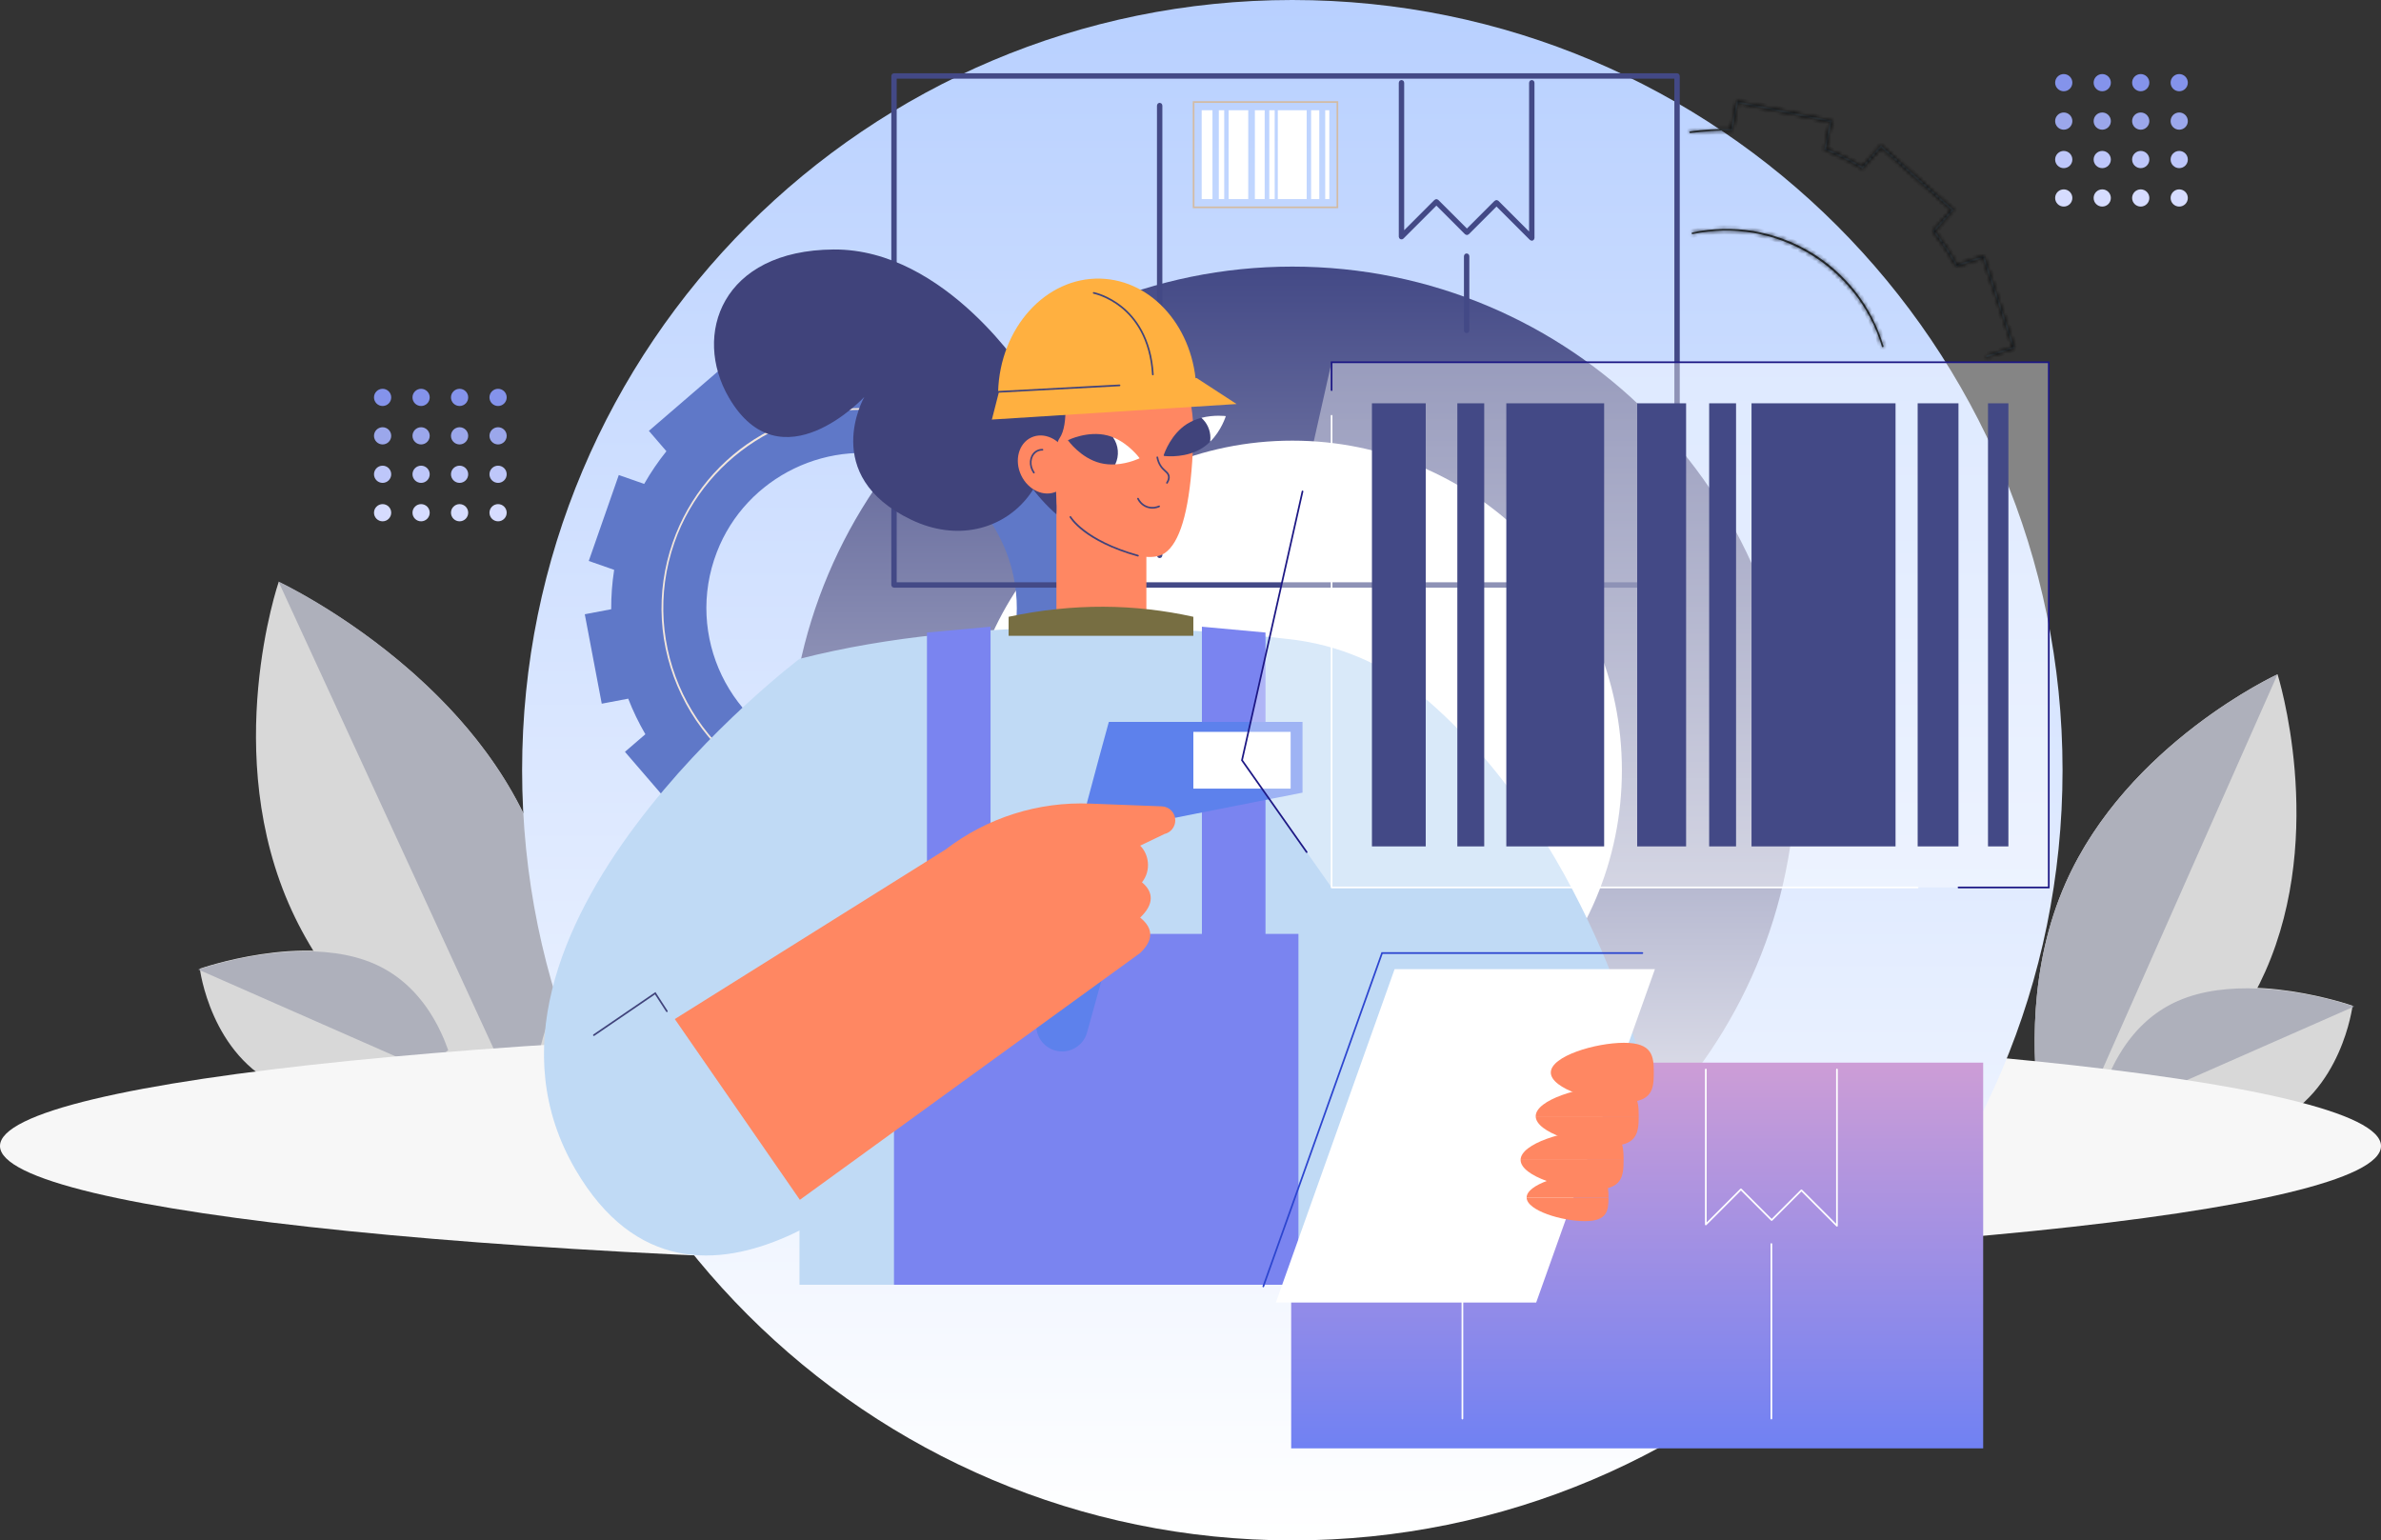 <svg width="643" height="416" viewBox="0 0 643 416" fill="none" xmlns="http://www.w3.org/2000/svg">
<rect x="0" y="0" width="643" height="416" fill="#333333" stroke="none"/>
<path d="M579.392 302.644L550.917 301.217C548.655 285.362 547.834 261.042 557.848 238.437C574.551 200.739 615.064 182.101 615.064 182.101C615.064 182.101 628.496 224.58 611.795 262.278C604.001 279.871 591.022 293.311 579.392 302.644Z" fill="#D8D8D8"/>
<path d="M583.255 204.08C583.666 203.702 584.076 203.329 584.487 202.96C600.02 189.023 615.063 182.101 615.063 182.101L562.041 301.774L550.916 301.217C550.916 301.217 550.916 301.217 550.916 301.215C550.704 299.73 550.505 298.172 550.326 296.548C550.326 296.543 550.326 296.539 550.326 296.533C550.27 296.024 550.217 295.51 550.165 294.99C550.157 294.917 550.151 294.844 550.143 294.772C550.098 294.306 550.054 293.831 550.012 293.355C550.004 293.272 549.998 293.188 549.99 293.105C549.947 292.591 549.905 292.071 549.865 291.545C549.863 291.513 549.861 291.483 549.857 291.452C549.772 290.314 549.7 289.153 549.643 287.97C549.639 287.881 549.635 287.79 549.631 287.701C549.607 287.22 549.587 286.738 549.569 286.252C549.563 286.105 549.559 285.956 549.553 285.807C549.537 285.364 549.525 284.918 549.515 284.469C549.511 284.313 549.507 284.156 549.503 283.997C549.493 283.521 549.487 283.038 549.482 282.556C549.482 282.437 549.478 282.318 549.478 282.197C549.47 280.986 549.478 279.758 549.503 278.513C549.507 278.354 549.511 278.194 549.515 278.035C549.527 277.58 549.539 277.124 549.555 276.663C549.563 276.461 549.571 276.257 549.579 276.054C549.597 275.627 549.615 275.197 549.637 274.768C549.646 274.558 549.658 274.349 549.668 274.139C549.694 273.682 549.722 273.224 549.754 272.765C549.766 272.589 549.776 272.412 549.79 272.235C549.835 271.596 549.885 270.955 549.941 270.31C549.941 270.31 549.941 270.306 549.941 270.304C549.996 269.671 550.058 269.034 550.123 268.397C550.143 268.198 550.167 268 550.189 267.802C550.239 267.355 550.288 266.906 550.342 266.458C550.37 266.224 550.4 265.987 550.429 265.753C550.483 265.331 550.541 264.906 550.598 264.481C550.632 264.243 550.664 264.005 550.7 263.767C550.765 263.318 550.835 262.867 550.906 262.417C550.94 262.211 550.97 262.002 551.004 261.796C551.111 261.141 551.224 260.486 551.344 259.829C551.348 259.805 551.354 259.779 551.358 259.755C551.473 259.124 551.598 258.491 551.725 257.858C551.769 257.644 551.815 257.429 551.86 257.215C551.954 256.768 552.049 256.32 552.15 255.871C552.206 255.623 552.264 255.375 552.321 255.129C552.419 254.704 552.522 254.28 552.625 253.855C552.687 253.607 552.747 253.359 552.81 253.111C552.925 252.66 553.045 252.207 553.166 251.757C553.224 251.543 553.279 251.328 553.339 251.114C553.522 250.451 553.71 249.788 553.909 249.125C553.913 249.113 553.917 249.101 553.921 249.089C554.116 248.44 554.321 247.789 554.531 247.14C554.601 246.928 554.672 246.718 554.742 246.505C554.893 246.051 555.046 245.598 555.203 245.144C555.288 244.9 555.376 244.656 555.463 244.413C555.616 243.985 555.775 243.556 555.936 243.129C556.028 242.885 556.121 242.641 556.214 242.397C556.389 241.944 556.57 241.492 556.753 241.041C556.838 240.831 556.92 240.621 557.007 240.412C557.28 239.755 557.56 239.096 557.85 238.441C563.605 225.451 572.188 214.724 580.966 206.243C581.729 205.507 582.492 204.786 583.257 204.084L583.255 204.08Z" fill="#AEB0BB"/>
<path d="M116.763 291.855L150.221 291.354C152.931 273.905 153.975 247.036 142.286 221.656C122.787 179.329 75.254 157.18 75.254 157.18C75.254 157.18 59.333 203.655 78.829 245.983C87.928 265.736 103.131 281.093 116.763 291.855Z" fill="#D8D8D8"/>
<path d="M112.523 182.581C112.04 182.148 111.56 181.72 111.078 181.295C92.862 165.278 75.198 157.045 75.198 157.045L137.141 291.536L150.222 291.34C150.222 291.34 150.222 291.34 150.222 291.338C150.477 289.702 150.716 287.985 150.932 286.195C150.932 286.188 150.932 286.184 150.932 286.177C150.999 285.617 151.064 285.05 151.126 284.476C151.136 284.395 151.143 284.314 151.152 284.235C151.208 283.72 151.261 283.197 151.311 282.671C151.321 282.579 151.328 282.487 151.338 282.395C151.391 281.828 151.442 281.254 151.49 280.673C151.493 280.638 151.495 280.605 151.5 280.57C151.604 279.314 151.692 278.032 151.764 276.724C151.769 276.626 151.774 276.525 151.779 276.426C151.808 275.895 151.833 275.362 151.856 274.824C151.863 274.662 151.869 274.497 151.876 274.333C151.896 273.843 151.912 273.35 151.925 272.853C151.93 272.68 151.935 272.507 151.941 272.331C151.954 271.804 151.962 271.27 151.971 270.737C151.971 270.605 151.977 270.473 151.977 270.339C151.99 268.999 151.985 267.639 151.959 266.26C151.955 266.084 151.95 265.906 151.946 265.73C151.934 265.227 151.921 264.721 151.904 264.21C151.895 263.986 151.887 263.759 151.878 263.535C151.858 263.062 151.839 262.584 151.815 262.109C151.804 261.876 151.79 261.645 151.779 261.411C151.75 260.905 151.719 260.396 151.683 259.888C151.67 259.692 151.659 259.496 151.643 259.3C151.591 258.59 151.535 257.879 151.472 257.163C151.472 257.163 151.472 257.158 151.472 257.156C151.409 256.453 151.338 255.746 151.263 255.038C151.241 254.817 151.213 254.597 151.188 254.376C151.131 253.88 151.074 253.381 151.013 252.883C150.981 252.623 150.946 252.36 150.912 252.1C150.851 251.63 150.784 251.157 150.718 250.685C150.679 250.42 150.642 250.155 150.601 249.89C150.525 249.391 150.445 248.89 150.363 248.388C150.323 248.158 150.289 247.926 150.25 247.697C150.126 246.968 149.995 246.238 149.857 245.506C149.852 245.48 149.846 245.451 149.841 245.425C149.708 244.721 149.562 244.016 149.415 243.31C149.364 243.071 149.311 242.832 149.258 242.593C149.15 242.095 149.039 241.595 148.922 241.095C148.857 240.818 148.79 240.541 148.723 240.266C148.61 239.793 148.49 239.318 148.37 238.844C148.298 238.567 148.229 238.29 148.155 238.013C148.021 237.51 147.882 237.005 147.741 236.501C147.674 236.262 147.61 236.023 147.54 235.783C147.327 235.042 147.108 234.301 146.876 233.56C146.871 233.547 146.867 233.533 146.862 233.52C146.635 232.794 146.397 232.066 146.151 231.339C146.07 231.101 145.987 230.866 145.906 230.628C145.73 230.119 145.551 229.612 145.368 229.103C145.269 228.83 145.167 228.556 145.065 228.285C144.886 227.805 144.701 227.324 144.513 226.845C144.406 226.572 144.297 226.298 144.188 226.024C143.984 225.517 143.773 225.009 143.559 224.503C143.46 224.267 143.365 224.031 143.262 223.797C142.945 223.059 142.617 222.319 142.278 221.583C135.555 206.985 125.499 194.784 115.207 185.063C114.312 184.219 113.417 183.392 112.52 182.586L112.523 182.581Z" fill="#AEB0BB"/>
<path d="M584.353 306.232L568.196 293.215C570.866 285.627 576.498 275.142 587.983 270.098C607.139 261.688 635.317 271.601 635.317 271.601C635.317 271.601 632.438 295.148 613.284 303.56C604.345 307.485 593.442 307.419 584.353 306.232Z" fill="#D8D8D8"/>
<path d="M611.64 267.066C611.975 267.089 612.308 267.112 612.641 267.138C625.221 268.119 635.744 271.829 635.744 271.829L574.591 298.739L568.243 293.613C568.243 293.613 568.243 293.613 568.244 293.613C568.495 292.896 568.772 292.155 569.078 291.395C569.08 291.392 569.081 291.391 569.082 291.388C569.178 291.15 569.276 290.911 569.378 290.67C569.392 290.636 569.407 290.602 569.42 290.569C569.511 290.353 569.605 290.135 569.701 289.916C569.718 289.878 569.735 289.84 569.752 289.802C569.856 289.567 569.963 289.33 570.073 289.092C570.08 289.078 570.086 289.064 570.092 289.049C570.329 288.534 570.581 288.016 570.846 287.494C570.866 287.455 570.887 287.415 570.907 287.375C571.015 287.163 571.125 286.952 571.237 286.74C571.271 286.676 571.306 286.612 571.34 286.547C571.443 286.354 571.548 286.161 571.656 285.969C571.693 285.901 571.731 285.833 571.768 285.765C571.883 285.561 572.001 285.356 572.12 285.151C572.15 285.101 572.177 285.049 572.208 284.998C572.509 284.487 572.824 283.974 573.153 283.464C573.196 283.399 573.239 283.333 573.281 283.268C573.403 283.083 573.525 282.896 573.651 282.71C573.707 282.628 573.763 282.546 573.819 282.465C573.937 282.293 574.056 282.121 574.177 281.95C574.236 281.866 574.296 281.784 574.355 281.7C574.485 281.52 574.617 281.34 574.751 281.161C574.803 281.092 574.853 281.023 574.906 280.955C575.094 280.707 575.285 280.459 575.48 280.213C575.48 280.213 575.481 280.211 575.482 280.211C575.674 279.969 575.871 279.729 576.07 279.49C576.132 279.416 576.196 279.343 576.259 279.269C576.401 279.104 576.543 278.937 576.687 278.773C576.763 278.687 576.84 278.601 576.916 278.515C577.055 278.362 577.195 278.209 577.336 278.056C577.416 277.971 577.495 277.885 577.576 277.801C577.727 277.641 577.882 277.483 578.037 277.325C578.109 277.253 578.179 277.179 578.251 277.107C578.479 276.879 578.711 276.654 578.946 276.431C578.954 276.423 578.964 276.415 578.973 276.406C579.199 276.192 579.432 275.981 579.666 275.772C579.746 275.701 579.827 275.631 579.908 275.561C580.075 275.415 580.244 275.269 580.416 275.125C580.511 275.045 580.608 274.966 580.703 274.888C580.867 274.753 581.035 274.62 581.203 274.487C581.301 274.41 581.399 274.332 581.498 274.256C581.679 274.118 581.863 273.98 582.048 273.845C582.135 273.78 582.222 273.714 582.311 273.651C582.585 273.453 582.863 273.258 583.146 273.067C583.151 273.064 583.157 273.06 583.162 273.057C583.439 272.87 583.723 272.687 584.01 272.507C584.104 272.449 584.199 272.392 584.293 272.333C584.496 272.209 584.7 272.087 584.906 271.965C585.018 271.9 585.13 271.836 585.242 271.773C585.44 271.66 585.641 271.55 585.843 271.442C585.958 271.38 586.074 271.318 586.19 271.257C586.406 271.144 586.626 271.033 586.846 270.925C586.949 270.874 587.05 270.821 587.154 270.772C587.478 270.616 587.808 270.463 588.143 270.316C594.781 267.395 602.496 266.667 609.758 266.967C610.389 266.994 611.016 267.027 611.64 267.068L611.64 267.066Z" fill="#AEB0BB"/>
<path d="M104.928 296.234L121.085 283.217C118.415 275.629 112.783 265.144 101.298 260.1C82.143 251.69 53.965 261.603 53.965 261.603C53.965 261.603 56.843 285.15 75.997 293.561C84.936 297.487 95.839 297.421 104.928 296.234Z" fill="#D8D8D8"/>
<path d="M77.641 257.068C77.306 257.091 76.973 257.114 76.64 257.14C64.06 258.121 53.537 261.831 53.537 261.831L114.69 288.741L121.038 283.615C121.038 283.615 121.038 283.615 121.038 283.615C120.787 282.898 120.509 282.157 120.203 281.397C120.202 281.394 120.201 281.392 120.199 281.39C120.103 281.152 120.005 280.913 119.904 280.672C119.89 280.638 119.875 280.604 119.861 280.571C119.77 280.355 119.676 280.137 119.58 279.918C119.563 279.88 119.546 279.842 119.529 279.804C119.425 279.569 119.318 279.332 119.208 279.094C119.202 279.08 119.195 279.066 119.189 279.051C118.952 278.536 118.701 278.018 118.435 277.496C118.415 277.457 118.394 277.417 118.374 277.377C118.267 277.165 118.157 276.954 118.044 276.742C118.011 276.678 117.975 276.614 117.941 276.549C117.839 276.356 117.733 276.163 117.625 275.971C117.588 275.903 117.551 275.835 117.513 275.767C117.398 275.563 117.28 275.358 117.162 275.153C117.132 275.103 117.104 275.051 117.073 275C116.772 274.489 116.457 273.976 116.128 273.466C116.085 273.401 116.042 273.335 116 273.27C115.878 273.084 115.756 272.898 115.63 272.712C115.575 272.63 115.518 272.548 115.463 272.467C115.344 272.295 115.225 272.123 115.104 271.952C115.045 271.868 114.986 271.786 114.927 271.702C114.796 271.522 114.664 271.342 114.53 271.163C114.478 271.094 114.428 271.025 114.375 270.957C114.187 270.708 113.996 270.461 113.801 270.215C113.801 270.215 113.8 270.213 113.799 270.213C113.607 269.971 113.41 269.731 113.211 269.492C113.149 269.418 113.085 269.345 113.022 269.271C112.881 269.106 112.738 268.939 112.594 268.775C112.518 268.689 112.441 268.603 112.365 268.517C112.227 268.364 112.086 268.211 111.945 268.058C111.865 267.973 111.786 267.887 111.705 267.802C111.554 267.643 111.399 267.485 111.244 267.327C111.172 267.255 111.102 267.181 111.03 267.109C110.802 266.881 110.571 266.656 110.335 266.433C110.327 266.425 110.317 266.416 110.309 266.408C110.082 266.194 109.849 265.983 109.615 265.774C109.535 265.703 109.454 265.633 109.374 265.563C109.206 265.417 109.037 265.27 108.865 265.127C108.77 265.047 108.674 264.968 108.578 264.89C108.414 264.755 108.246 264.622 108.079 264.489C107.98 264.412 107.883 264.334 107.783 264.258C107.602 264.12 107.418 263.982 107.234 263.847C107.146 263.782 107.059 263.716 106.97 263.653C106.696 263.455 106.419 263.26 106.135 263.069C106.13 263.066 106.125 263.062 106.119 263.059C105.842 262.872 105.558 262.689 105.271 262.509C105.177 262.451 105.082 262.394 104.988 262.335C104.785 262.211 104.581 262.088 104.375 261.967C104.264 261.902 104.151 261.838 104.039 261.775C103.841 261.662 103.64 261.552 103.439 261.444C103.324 261.381 103.207 261.32 103.091 261.259C102.875 261.146 102.655 261.035 102.435 260.927C102.332 260.876 102.231 260.823 102.128 260.774C101.803 260.618 101.473 260.465 101.138 260.318C94.501 257.397 86.785 256.669 79.523 256.969C78.892 256.996 78.265 257.029 77.641 257.07L77.641 257.068Z" fill="#AEB0BB"/>
<path d="M144.152 293.983L154.016 304.417C162.301 298.948 174.157 289.534 181.7 276.619C194.279 255.079 190.096 231.964 190.096 231.964C190.096 231.964 165.519 243.769 152.939 265.308C147.068 275.36 144.849 285.754 144.152 293.983Z" fill="#D8D8D8"/>
<path d="M189.928 253.309C189.975 253.001 190.021 252.694 190.064 252.389C191.692 240.859 190.143 232.312 190.143 232.312L150.299 300.397L154.144 304.456C154.144 304.456 154.144 304.456 154.145 304.455C154.919 303.946 155.724 303.401 156.554 302.823C156.557 302.821 156.559 302.819 156.561 302.817C156.821 302.636 157.083 302.452 157.347 302.265C157.384 302.238 157.421 302.211 157.457 302.186C157.694 302.018 157.934 301.846 158.173 301.672C158.216 301.642 158.257 301.611 158.299 301.581C158.558 301.393 158.819 301.202 159.082 301.007C159.097 300.995 159.112 300.984 159.128 300.973C159.697 300.553 160.272 300.118 160.853 299.669C160.897 299.635 160.941 299.6 160.985 299.566C161.221 299.384 161.457 299.199 161.694 299.012C161.766 298.956 161.838 298.898 161.91 298.841C162.126 298.671 162.342 298.498 162.559 298.323C162.635 298.262 162.71 298.201 162.787 298.139C163.017 297.953 163.248 297.763 163.479 297.573C163.536 297.526 163.594 297.48 163.651 297.432C164.23 296.953 164.811 296.46 165.395 295.954C165.469 295.889 165.544 295.824 165.618 295.759C165.831 295.573 166.044 295.387 166.258 295.197C166.352 295.114 166.446 295.029 166.54 294.945C166.737 294.768 166.936 294.59 167.133 294.411C167.23 294.323 167.325 294.236 167.422 294.148C167.631 293.956 167.84 293.763 168.047 293.568C168.128 293.493 168.208 293.419 168.288 293.343C168.577 293.071 168.866 292.796 169.155 292.518C169.155 292.518 169.157 292.516 169.158 292.515C169.441 292.242 169.724 291.964 170.006 291.685C170.094 291.598 170.18 291.51 170.268 291.423C170.464 291.226 170.661 291.028 170.857 290.828C170.96 290.724 171.063 290.619 171.164 290.514C171.348 290.325 171.532 290.133 171.715 289.942C171.817 289.834 171.92 289.727 172.022 289.618C172.214 289.414 172.406 289.208 172.597 289.001C172.685 288.906 172.774 288.811 172.862 288.716C173.138 288.414 173.413 288.109 173.687 287.802C173.697 287.791 173.708 287.778 173.718 287.767C173.981 287.471 174.242 287.171 174.502 286.87C174.59 286.767 174.677 286.664 174.764 286.561C174.946 286.348 175.129 286.132 175.31 285.914C175.41 285.794 175.509 285.673 175.608 285.553C175.778 285.346 175.947 285.137 176.116 284.928C176.214 284.806 176.313 284.684 176.41 284.561C176.587 284.337 176.764 284.11 176.939 283.884C177.023 283.777 177.107 283.67 177.19 283.562C177.446 283.227 177.7 282.89 177.952 282.55C177.956 282.543 177.96 282.537 177.965 282.531C178.211 282.197 178.454 281.859 178.695 281.52C178.774 281.408 178.851 281.297 178.929 281.185C179.097 280.946 179.263 280.707 179.429 280.466C179.517 280.335 179.605 280.205 179.692 280.074C179.847 279.845 179.999 279.613 180.151 279.381C180.237 279.248 180.323 279.115 180.409 278.982C180.568 278.734 180.725 278.484 180.881 278.235C180.953 278.118 181.027 278.003 181.098 277.886C181.323 277.519 181.546 277.149 181.764 276.776C186.089 269.386 188.428 261.809 189.636 255.052C189.741 254.465 189.838 253.884 189.925 253.31L189.928 253.309Z" fill="#AEB0BB"/>
<path d="M321.5 341.987C499.06 341.987 643 327.437 643 309.489C643 291.541 499.06 276.991 321.5 276.991C143.94 276.991 0 291.541 0 309.489C0 327.437 143.94 341.987 321.5 341.987Z" fill="#F7F7F7"/>
<path d="M103.325 109.644C104.609 109.644 105.65 108.605 105.65 107.322C105.65 106.04 104.609 105 103.325 105C102.041 105 101 106.04 101 107.322C101 108.605 102.041 109.644 103.325 109.644Z" fill="#8493EB"/>
<path d="M113.721 109.644C115.005 109.644 116.046 108.605 116.046 107.322C116.046 106.04 115.005 105 113.721 105C112.436 105 111.396 106.04 111.396 107.322C111.396 108.605 112.436 109.644 113.721 109.644Z" fill="#8493EB"/>
<path d="M124.114 109.644C125.398 109.644 126.439 108.605 126.439 107.322C126.439 106.04 125.398 105 124.114 105C122.83 105 121.789 106.04 121.789 107.322C121.789 108.605 122.83 109.644 124.114 109.644Z" fill="#8493EB"/>
<path d="M134.509 109.644C135.793 109.644 136.834 108.605 136.834 107.322C136.834 106.04 135.793 105 134.509 105C133.225 105 132.184 106.04 132.184 107.322C132.184 108.605 133.225 109.644 134.509 109.644Z" fill="#8493EB"/>
<path d="M103.325 120.025C104.609 120.025 105.65 118.985 105.65 117.703C105.65 116.42 104.609 115.38 103.325 115.38C102.041 115.38 101 116.42 101 117.703C101 118.985 102.041 120.025 103.325 120.025Z" fill="#9BA7EB"/>
<path d="M113.721 120.025C115.005 120.025 116.046 118.985 116.046 117.703C116.046 116.42 115.005 115.38 113.721 115.38C112.436 115.38 111.396 116.42 111.396 117.703C111.396 118.985 112.436 120.025 113.721 120.025Z" fill="#9BA7EB"/>
<path d="M124.114 120.025C125.398 120.025 126.439 118.985 126.439 117.703C126.439 116.42 125.398 115.38 124.114 115.38C122.83 115.38 121.789 116.42 121.789 117.703C121.789 118.985 122.83 120.025 124.114 120.025Z" fill="#9BA7EB"/>
<path d="M134.509 120.025C135.793 120.025 136.834 118.985 136.834 117.703C136.834 116.42 135.793 115.38 134.509 115.38C133.225 115.38 132.184 116.42 132.184 117.703C132.184 118.985 133.225 120.025 134.509 120.025Z" fill="#9BA7EB"/>
<path d="M103.325 130.406C104.609 130.406 105.65 129.367 105.65 128.084C105.65 126.802 104.609 125.762 103.325 125.762C102.041 125.762 101 126.802 101 128.084C101 129.367 102.041 130.406 103.325 130.406Z" fill="#BEC7FA"/>
<path d="M113.721 130.406C115.005 130.406 116.046 129.367 116.046 128.084C116.046 126.802 115.005 125.762 113.721 125.762C112.436 125.762 111.396 126.802 111.396 128.084C111.396 129.367 112.436 130.406 113.721 130.406Z" fill="#BEC7FA"/>
<path d="M124.114 130.406C125.398 130.406 126.439 129.367 126.439 128.084C126.439 126.802 125.398 125.762 124.114 125.762C122.83 125.762 121.789 126.802 121.789 128.084C121.789 129.367 122.83 130.406 124.114 130.406Z" fill="#BEC7FA"/>
<path d="M134.509 130.406C135.793 130.406 136.834 129.367 136.834 128.084C136.834 126.802 135.793 125.762 134.509 125.762C133.225 125.762 132.184 126.802 132.184 128.084C132.184 129.367 133.225 130.406 134.509 130.406Z" fill="#BEC7FA"/>
<path d="M103.325 140.787C104.609 140.787 105.65 139.747 105.65 138.465C105.65 137.182 104.609 136.143 103.325 136.143C102.041 136.143 101 137.182 101 138.465C101 139.747 102.041 140.787 103.325 140.787Z" fill="#D6DCFF"/>
<path d="M113.721 140.787C115.005 140.787 116.046 139.747 116.046 138.465C116.046 137.182 115.005 136.143 113.721 136.143C112.436 136.143 111.396 137.182 111.396 138.465C111.396 139.747 112.436 140.787 113.721 140.787Z" fill="#D6DCFF"/>
<path d="M124.114 140.787C125.398 140.787 126.439 139.747 126.439 138.465C126.439 137.182 125.398 136.143 124.114 136.143C122.83 136.143 121.789 137.182 121.789 138.465C121.789 139.747 122.83 140.787 124.114 140.787Z" fill="#D6DCFF"/>
<path d="M134.509 140.787C135.793 140.787 136.834 139.747 136.834 138.465C136.834 137.182 135.793 136.143 134.509 136.143C133.225 136.143 132.184 137.182 132.184 138.465C132.184 139.747 133.225 140.787 134.509 140.787Z" fill="#D6DCFF"/>
<path d="M557.325 24.644C558.609 24.644 559.65 23.605 559.65 22.322C559.65 21.04 558.609 20 557.325 20C556.041 20 555 21.04 555 22.322C555 23.605 556.041 24.644 557.325 24.644Z" fill="#8493EB"/>
<path d="M567.721 24.644C569.005 24.644 570.046 23.605 570.046 22.322C570.046 21.04 569.005 20 567.721 20C566.436 20 565.396 21.04 565.396 22.322C565.396 23.605 566.436 24.644 567.721 24.644Z" fill="#8493EB"/>
<path d="M578.114 24.644C579.398 24.644 580.439 23.605 580.439 22.322C580.439 21.04 579.398 20 578.114 20C576.83 20 575.789 21.04 575.789 22.322C575.789 23.605 576.83 24.644 578.114 24.644Z" fill="#8493EB"/>
<path d="M588.509 24.644C589.793 24.644 590.834 23.605 590.834 22.322C590.834 21.04 589.793 20 588.509 20C587.225 20 586.184 21.04 586.184 22.322C586.184 23.605 587.225 24.644 588.509 24.644Z" fill="#8493EB"/>
<path d="M557.325 35.025C558.609 35.025 559.65 33.985 559.65 32.703C559.65 31.42 558.609 30.38 557.325 30.38C556.041 30.38 555 31.42 555 32.703C555 33.985 556.041 35.025 557.325 35.025Z" fill="#9BA7EB"/>
<path d="M567.721 35.025C569.005 35.025 570.046 33.985 570.046 32.703C570.046 31.42 569.005 30.38 567.721 30.38C566.436 30.38 565.396 31.42 565.396 32.703C565.396 33.985 566.436 35.025 567.721 35.025Z" fill="#9BA7EB"/>
<path d="M578.114 35.025C579.398 35.025 580.439 33.985 580.439 32.703C580.439 31.42 579.398 30.38 578.114 30.38C576.83 30.38 575.789 31.42 575.789 32.703C575.789 33.985 576.83 35.025 578.114 35.025Z" fill="#9BA7EB"/>
<path d="M588.509 35.025C589.793 35.025 590.834 33.985 590.834 32.703C590.834 31.42 589.793 30.38 588.509 30.38C587.225 30.38 586.184 31.42 586.184 32.703C586.184 33.985 587.225 35.025 588.509 35.025Z" fill="#9BA7EB"/>
<path d="M557.325 45.407C558.609 45.407 559.65 44.367 559.65 43.084C559.65 41.802 558.609 40.762 557.325 40.762C556.041 40.762 555 41.802 555 43.084C555 44.367 556.041 45.407 557.325 45.407Z" fill="#BEC7FA"/>
<path d="M567.721 45.407C569.005 45.407 570.046 44.367 570.046 43.084C570.046 41.802 569.005 40.762 567.721 40.762C566.436 40.762 565.396 41.802 565.396 43.084C565.396 44.367 566.436 45.407 567.721 45.407Z" fill="#BEC7FA"/>
<path d="M578.114 45.407C579.398 45.407 580.439 44.367 580.439 43.084C580.439 41.802 579.398 40.762 578.114 40.762C576.83 40.762 575.789 41.802 575.789 43.084C575.789 44.367 576.83 45.407 578.114 45.407Z" fill="#BEC7FA"/>
<path d="M588.509 45.407C589.793 45.407 590.834 44.367 590.834 43.084C590.834 41.802 589.793 40.762 588.509 40.762C587.225 40.762 586.184 41.802 586.184 43.084C586.184 44.367 587.225 45.407 588.509 45.407Z" fill="#BEC7FA"/>
<path d="M557.325 55.787C558.609 55.787 559.65 54.747 559.65 53.465C559.65 52.182 558.609 51.143 557.325 51.143C556.041 51.143 555 52.182 555 53.465C555 54.747 556.041 55.787 557.325 55.787Z" fill="#D6DCFF"/>
<path d="M567.721 55.787C569.005 55.787 570.046 54.747 570.046 53.465C570.046 52.182 569.005 51.143 567.721 51.143C566.436 51.143 565.396 52.182 565.396 53.465C565.396 54.747 566.436 55.787 567.721 55.787Z" fill="#D6DCFF"/>
<path d="M578.114 55.787C579.398 55.787 580.439 54.747 580.439 53.465C580.439 52.182 579.398 51.143 578.114 51.143C576.83 51.143 575.789 52.182 575.789 53.465C575.789 54.747 576.83 55.787 578.114 55.787Z" fill="#D6DCFF"/>
<path d="M588.509 55.787C589.793 55.787 590.834 54.747 590.834 53.465C590.834 52.182 589.793 51.143 588.509 51.143C587.225 51.143 586.184 52.182 586.184 53.465C586.184 54.747 587.225 55.787 588.509 55.787Z" fill="#D6DCFF"/>
<path d="M349 416C463.875 416 557 322.875 557 208C557 93.125 463.875 0 349 0C234.125 0 141 93.125 141 208C141 322.875 234.125 416 349 416Z" fill="url(#paint0_linear_7_11049)"/>
<path d="M349 344C424.111 344 485 283.111 485 208C485 132.889 424.111 72 349 72C273.889 72 213 132.889 213 208C213 283.111 273.889 344 349 344Z" fill="url(#paint1_linear_7_11049)"/>
<path d="M349 297C398.153 297 438 257.153 438 208C438 158.847 398.153 119 349 119C299.847 119 260 158.847 260 208C260 257.153 299.847 297 349 297Z" fill="white"/>
<path d="M535.565 286.979H348.692V391.144H535.565V286.979Z" fill="url(#paint2_linear_7_11049)"/>
<path d="M394.931 383.338C394.806 383.338 394.704 383.236 394.704 383.111V295.012C394.704 294.887 394.806 294.785 394.931 294.785C395.056 294.785 395.158 294.887 395.158 295.012V383.111C395.158 383.236 395.056 383.338 394.931 383.338Z" fill="white"/>
<path d="M478.37 383.338C478.245 383.338 478.143 383.236 478.143 383.111V335.948C478.143 335.823 478.245 335.721 478.37 335.721C478.495 335.721 478.597 335.823 478.597 335.948V383.111C478.597 383.236 478.495 383.338 478.37 383.338Z" fill="white"/>
<path d="M496.081 331.261C496.021 331.261 495.962 331.238 495.919 331.195L486.49 321.766L478.606 329.649C478.518 329.738 478.374 329.738 478.286 329.649L470.15 321.513L460.823 330.843C460.757 330.909 460.659 330.927 460.575 330.893C460.491 330.858 460.434 330.774 460.434 330.683V288.817C460.434 288.692 460.536 288.59 460.661 288.59C460.786 288.59 460.889 288.692 460.889 288.817V330.136L469.988 321.034C470.075 320.947 470.225 320.947 470.309 321.034L478.445 329.169L486.328 321.286C486.415 321.2 486.565 321.2 486.649 321.286L495.851 330.488V288.815C495.851 288.69 495.953 288.588 496.078 288.588C496.203 288.588 496.306 288.69 496.306 288.815V331.036C496.306 331.127 496.251 331.211 496.165 331.245C496.137 331.256 496.108 331.263 496.078 331.263L496.081 331.261Z" fill="white"/>
<path d="M306.358 176.945L299.5 174.549C300.054 170.992 300.314 167.434 300.298 163.909L307.429 162.556L302.848 138.403L295.699 139.758C294.408 136.439 292.86 133.227 291.068 130.151L296.581 125.402L280.537 106.776L275.035 111.513C272.285 109.303 269.341 107.292 266.213 105.509L268.609 98.651L245.402 90.54L243.006 97.399C239.448 96.844 235.89 96.585 232.365 96.601L231.012 89.467L206.859 94.048L208.214 101.197C204.895 102.486 201.683 104.036 198.607 105.828L193.858 100.315L175.232 116.36L179.969 121.861C177.759 124.611 175.748 127.555 173.965 130.683L167.107 128.287L158.996 151.494L165.855 153.89C165.3 157.448 165.041 161.006 165.057 164.531L157.923 165.884L162.504 190.037L169.653 188.682C170.942 192.001 172.492 195.213 174.284 198.289L168.771 203.038L184.816 221.664L190.317 216.927C193.067 219.137 196.011 221.148 199.139 222.931L196.743 229.789L219.951 237.9L222.347 231.041C225.904 231.596 229.462 231.855 232.987 231.839L234.34 238.97L258.493 234.39L257.138 227.241C260.457 225.952 263.669 224.401 266.745 222.61L271.494 228.123L290.12 212.078L285.383 206.577C287.593 203.826 289.604 200.883 291.387 197.755L298.245 200.151L306.356 176.943L306.358 176.945ZM271.766 179.332C263.867 199.816 241.101 210.792 220.155 204.215C197.025 196.952 184.866 171.726 193.588 149.108C201.487 128.624 224.254 117.648 245.199 124.225C268.329 131.488 280.489 156.714 271.766 179.332Z" fill="#5F78C8"/>
<path d="M232.688 218.234C226.739 218.234 220.722 217.249 214.864 215.203C201.245 210.446 190.297 200.668 184.032 187.672C177.767 174.679 176.938 160.021 181.698 146.404C185.99 134.122 194.566 123.804 205.846 117.352C217.015 110.965 230.088 108.757 242.663 111.137C242.786 111.16 242.868 111.281 242.845 111.403C242.822 111.526 242.702 111.608 242.579 111.585C216.789 106.702 190.8 121.735 182.127 146.557C172.387 174.431 187.14 205.035 215.016 214.776C238.049 222.826 263.607 214.305 277.166 194.062C277.237 193.958 277.378 193.931 277.482 194.001C277.587 194.072 277.614 194.212 277.544 194.317C267.319 209.584 250.324 218.24 232.693 218.24L232.688 218.234Z" fill="#F2E6DC"/>
<mask id="path-53-inside-1_7_11049" fill="white">
<path d="M536.57 96.478C536.475 96.478 536.386 96.419 536.354 96.323C536.315 96.205 536.379 96.076 536.497 96.037L543.519 93.7L535.511 69.634L528.309 72.03L528.218 71.864C526.427 68.608 524.361 65.471 522.071 62.534L521.955 62.384L526.991 56.71L508.021 39.875L502.974 45.56L502.813 45.462C499.63 43.544 496.27 41.862 492.829 40.466L492.654 40.395L494.181 32.948L469.335 27.852L467.812 35.283L467.623 35.278C463.902 35.206 460.149 35.431 456.471 35.947C456.346 35.965 456.232 35.879 456.214 35.754C456.196 35.628 456.282 35.515 456.407 35.497C460.046 34.985 463.756 34.758 467.441 34.819L468.98 27.313L494.718 32.591L493.174 40.114C496.518 41.482 499.782 43.116 502.883 44.974L507.98 39.229L527.629 56.669L522.544 62.4C524.763 65.262 526.772 68.313 528.523 71.473L535.797 69.052L535.87 69.268L544.094 93.98L536.64 96.46C536.618 96.467 536.593 96.471 536.568 96.471L536.57 96.478ZM508.434 93.757C508.337 93.757 508.246 93.693 508.216 93.596C501.728 71.802 479.271 58.465 457.091 63.234C456.969 63.262 456.848 63.182 456.821 63.059C456.794 62.937 456.873 62.816 456.996 62.789C467.816 60.463 479.06 62.282 488.65 67.91C498.334 73.594 505.438 82.671 508.65 93.466C508.687 93.587 508.618 93.714 508.498 93.748C508.478 93.755 508.455 93.757 508.432 93.757H508.434Z"/>
</mask>
<path d="M536.57 96.478C536.475 96.478 536.386 96.419 536.354 96.323C536.315 96.205 536.379 96.076 536.497 96.037L543.519 93.7L535.511 69.634L528.309 72.03L528.218 71.864C526.427 68.608 524.361 65.471 522.071 62.534L521.955 62.384L526.991 56.71L508.021 39.875L502.974 45.56L502.813 45.462C499.63 43.544 496.27 41.862 492.829 40.466L492.654 40.395L494.181 32.948L469.335 27.852L467.812 35.283L467.623 35.278C463.902 35.206 460.149 35.431 456.471 35.947C456.346 35.965 456.232 35.879 456.214 35.754C456.196 35.628 456.282 35.515 456.407 35.497C460.046 34.985 463.756 34.758 467.441 34.819L468.98 27.313L494.718 32.591L493.174 40.114C496.518 41.482 499.782 43.116 502.883 44.974L507.98 39.229L527.629 56.669L522.544 62.4C524.763 65.262 526.772 68.313 528.523 71.473L535.797 69.052L535.87 69.268L544.094 93.98L536.64 96.46C536.618 96.467 536.593 96.471 536.568 96.471L536.57 96.478ZM508.434 93.757C508.337 93.757 508.246 93.693 508.216 93.596C501.728 71.802 479.271 58.465 457.091 63.234C456.969 63.262 456.848 63.182 456.821 63.059C456.794 62.937 456.873 62.816 456.996 62.789C467.816 60.463 479.06 62.282 488.65 67.91C498.334 73.594 505.438 82.671 508.65 93.466C508.687 93.587 508.618 93.714 508.498 93.748C508.478 93.755 508.455 93.757 508.432 93.757H508.434Z" fill="#363E44"/>
<path d="M536.57 96.478V97.478H537.958L537.519 96.162L536.57 96.478ZM536.354 96.323L535.404 96.634L535.405 96.64L536.354 96.323ZM536.497 96.037L536.808 96.988L536.813 96.986L536.497 96.037ZM543.519 93.7L543.835 94.649L544.784 94.333L544.468 93.385L543.519 93.7ZM535.511 69.634L536.46 69.318L536.144 68.369L535.195 68.685L535.511 69.634ZM528.309 72.03L527.432 72.51L527.833 73.242L528.625 72.978L528.309 72.03ZM528.218 71.864L529.095 71.383L529.094 71.382L528.218 71.864ZM522.071 62.534L521.28 63.146L521.283 63.149L522.071 62.534ZM521.955 62.384L521.208 61.721L520.658 62.34L521.164 62.996L521.955 62.384ZM526.991 56.71L527.739 57.374L528.402 56.626L527.654 55.962L526.991 56.71ZM508.021 39.875L508.684 39.127L507.937 38.463L507.273 39.211L508.021 39.875ZM502.974 45.56L502.456 46.416L503.169 46.847L503.722 46.224L502.974 45.56ZM502.813 45.462L503.331 44.607L503.329 44.606L502.813 45.462ZM492.829 40.466L493.204 39.539L493.202 39.538L492.829 40.466ZM492.654 40.395L491.674 40.194L491.506 41.011L492.28 41.323L492.654 40.395ZM494.181 32.948L495.161 33.149L495.362 32.17L494.382 31.969L494.181 32.948ZM469.335 27.852L469.536 26.872L468.556 26.671L468.355 27.651L469.335 27.852ZM467.812 35.283L467.788 36.283L468.624 36.303L468.791 35.484L467.812 35.283ZM467.623 35.278L467.647 34.279L467.643 34.279L467.623 35.278ZM456.471 35.947L456.332 34.956L456.327 34.957L456.471 35.947ZM456.407 35.497L456.268 34.506L456.263 34.507L456.407 35.497ZM467.441 34.819L467.425 35.819L468.254 35.833L468.421 35.02L467.441 34.819ZM468.98 27.313L469.181 26.333L468.202 26.133L468.001 27.112L468.98 27.313ZM494.718 32.591L495.697 32.792L495.898 31.813L494.919 31.612L494.718 32.591ZM493.174 40.114L492.195 39.913L492.028 40.725L492.795 41.039L493.174 40.114ZM502.883 44.974L502.369 45.831L503.081 46.258L503.631 45.637L502.883 44.974ZM507.98 39.229L508.643 38.481L507.895 37.817L507.232 38.566L507.98 39.229ZM527.629 56.669L528.377 57.333L529.041 56.585L528.293 55.922L527.629 56.669ZM522.544 62.4L521.796 61.736L521.246 62.357L521.754 63.013L522.544 62.4ZM528.523 71.473L527.648 71.957L528.051 72.684L528.839 72.421L528.523 71.473ZM535.797 69.052L536.745 68.732L536.427 67.788L535.481 68.103L535.797 69.052ZM535.87 69.268L536.819 68.952L536.818 68.948L535.87 69.268ZM544.094 93.98L544.41 94.929L545.359 94.613L545.043 93.664L544.094 93.98ZM536.64 96.46L536.928 97.418L536.942 97.413L536.956 97.409L536.64 96.46ZM536.568 96.471V95.471H535.18L535.619 96.788L536.568 96.471ZM508.216 93.596L507.258 93.881L507.259 93.885L508.216 93.596ZM457.091 63.234L456.881 62.257L456.874 62.258L457.091 63.234ZM456.996 62.789L456.786 61.811L456.779 61.813L456.996 62.789ZM488.65 67.91L488.144 68.773L488.144 68.773L488.65 67.91ZM508.65 93.466L507.692 93.751L507.693 93.755L508.65 93.466ZM508.498 93.748L508.226 92.786L508.204 92.792L508.182 92.799L508.498 93.748ZM536.57 95.478C536.884 95.478 537.192 95.675 537.303 96.007L535.405 96.64C535.58 97.163 536.065 97.478 536.57 97.478V95.478ZM537.305 96.013C537.433 96.405 537.229 96.85 536.808 96.988L536.187 95.087C535.529 95.302 535.198 96.005 535.404 96.634L537.305 96.013ZM536.813 96.986L543.835 94.649L543.203 92.751L536.182 95.088L536.813 96.986ZM544.468 93.385L536.46 69.318L534.562 69.949L542.57 94.016L544.468 93.385ZM535.195 68.685L527.993 71.081L528.625 72.978L535.826 70.582L535.195 68.685ZM529.186 71.549L529.095 71.383L527.341 72.344L527.432 72.51L529.186 71.549ZM529.094 71.382C527.277 68.08 525.182 64.898 522.86 61.92L521.283 63.149C523.539 66.044 525.576 69.137 527.342 72.346L529.094 71.382ZM522.863 61.923L522.747 61.773L521.164 62.996L521.28 63.146L522.863 61.923ZM522.703 63.048L527.739 57.374L526.243 56.047L521.208 61.721L522.703 63.048ZM527.654 55.962L508.684 39.127L507.357 40.623L526.327 57.458L527.654 55.962ZM507.273 39.211L502.226 44.896L503.722 46.224L508.768 40.539L507.273 39.211ZM503.492 44.705L503.331 44.607L502.295 46.318L502.456 46.416L503.492 44.705ZM503.329 44.606C500.102 42.66 496.695 40.955 493.204 39.539L492.453 41.393C495.846 42.769 499.159 44.427 502.296 46.319L503.329 44.606ZM493.202 39.538L493.027 39.468L492.28 41.323L492.455 41.394L493.202 39.538ZM493.633 40.596L495.161 33.149L493.202 32.747L491.674 40.194L493.633 40.596ZM494.382 31.969L469.536 26.872L469.134 28.831L493.98 33.928L494.382 31.969ZM468.355 27.651L466.832 35.082L468.791 35.484L470.315 28.052L468.355 27.651ZM467.836 34.283L467.647 34.279L467.599 36.278L467.788 36.283L467.836 34.283ZM467.643 34.279C463.868 34.205 460.062 34.433 456.332 34.956L456.61 36.937C460.235 36.428 463.935 36.206 467.604 36.278L467.643 34.279ZM456.327 34.957C456.758 34.894 457.144 35.198 457.203 35.609L455.224 35.897C455.32 36.559 455.933 37.035 456.615 36.936L456.327 34.957ZM457.203 35.609C457.266 36.041 456.962 36.426 456.551 36.486L456.263 34.507C455.602 34.603 455.125 35.216 455.224 35.897L457.203 35.609ZM456.546 36.487C460.134 35.983 463.792 35.758 467.425 35.819L467.458 33.819C463.721 33.757 459.959 33.988 456.268 34.506L456.546 36.487ZM468.421 35.02L469.96 27.514L468.001 27.112L466.462 34.618L468.421 35.02ZM468.779 28.293L494.517 33.571L494.919 31.612L469.181 26.333L468.779 28.293ZM493.738 32.39L492.195 39.913L494.154 40.315L495.697 32.792L493.738 32.39ZM492.795 41.039C496.093 42.388 499.312 44 502.369 45.831L503.397 44.116C500.253 42.233 496.944 40.576 493.553 39.188L492.795 41.039ZM503.631 45.637L508.728 39.893L507.232 38.566L502.135 44.31L503.631 45.637ZM507.316 39.977L526.966 57.417L528.293 55.922L508.643 38.481L507.316 39.977ZM526.881 56.006L521.796 61.736L523.292 63.064L528.377 57.333L526.881 56.006ZM521.754 63.013C523.941 65.834 525.922 68.842 527.648 71.957L529.398 70.988C527.622 67.784 525.585 64.69 523.335 61.788L521.754 63.013ZM528.839 72.421L536.113 70.001L535.481 68.103L528.207 70.524L528.839 72.421ZM534.849 69.371L534.922 69.587L536.818 68.948L536.745 68.732L534.849 69.371ZM534.921 69.583L543.146 94.296L545.043 93.664L536.819 68.952L534.921 69.583ZM543.779 93.031L536.325 95.511L536.956 97.409L544.41 94.929L543.779 93.031ZM536.353 95.502C536.402 95.487 536.475 95.471 536.568 95.471V97.471C536.71 97.471 536.833 97.446 536.928 97.418L536.353 95.502ZM535.619 96.788L535.621 96.795L537.519 96.162L537.516 96.155L535.619 96.788ZM508.434 92.757C508.762 92.757 509.071 92.967 509.173 93.306L507.259 93.885C507.42 94.419 507.911 94.757 508.434 94.757V92.757ZM509.175 93.31C502.538 71.018 479.573 57.377 456.881 62.257L457.302 64.212C478.969 59.553 500.918 72.586 507.258 93.881L509.175 93.31ZM456.874 62.258C457.31 62.161 457.709 62.446 457.797 62.843L455.845 63.276C455.987 63.919 456.627 64.362 457.308 64.211L456.874 62.258ZM457.797 62.843C457.894 63.278 457.61 63.677 457.213 63.765L456.779 61.813C456.136 61.956 455.693 62.596 455.845 63.276L457.797 62.843ZM457.206 63.767C467.78 61.494 478.768 63.27 488.144 68.773L489.157 67.048C479.351 61.294 467.852 59.433 456.786 61.811L457.206 63.767ZM488.144 68.773C497.609 74.327 504.552 83.198 507.692 93.751L509.609 93.181C506.325 82.143 499.06 72.86 489.157 67.048L488.144 68.773ZM507.693 93.755C507.571 93.352 507.796 92.907 508.226 92.786L508.77 94.71C509.441 94.52 509.802 93.821 509.608 93.177L507.693 93.755ZM508.182 92.799C508.302 92.759 508.397 92.757 508.432 92.757V94.757C508.513 94.757 508.653 94.75 508.814 94.697L508.182 92.799ZM508.432 94.757H508.434V92.757H508.432V94.757Z" fill="black" mask="url(#path-53-inside-1_7_11049)"/>
<path d="M452.895 158.21H241.428C241.303 158.21 241.201 158.107 241.201 157.982V20.512C241.201 20.387 241.303 20.284 241.428 20.284H452.897C453.022 20.284 453.125 20.387 453.125 20.512V157.982C453.125 158.107 453.022 158.21 452.897 158.21H452.895ZM241.656 157.755H452.67V20.739H241.656V157.755Z" fill="#434986" stroke="#434986"/>
<path d="M313.172 150.226C313.047 150.226 312.945 150.124 312.945 149.999V28.493C312.945 28.368 313.047 28.266 313.172 28.266C313.297 28.266 313.399 28.368 313.399 28.493V149.999C313.399 150.124 313.297 150.226 313.172 150.226Z" fill="#434986" stroke="#434986"/>
<path d="M396.074 89.474C395.948 89.474 395.846 89.372 395.846 89.247V69.165C395.846 69.04 395.948 68.938 396.074 68.938C396.199 68.938 396.301 69.04 396.301 69.165V89.247C396.301 89.372 396.199 89.474 396.074 89.474Z" fill="#434986" stroke="#434986"/>
<path d="M413.668 64.507C413.609 64.507 413.55 64.485 413.506 64.442L404.138 55.074L396.307 62.905C396.219 62.993 396.075 62.993 395.987 62.905L387.905 54.824L378.64 64.091C378.574 64.157 378.476 64.175 378.392 64.141C378.308 64.107 378.251 64.023 378.251 63.932V22.332C378.251 22.207 378.353 22.105 378.478 22.105C378.603 22.105 378.706 22.207 378.706 22.332V63.38L387.744 54.339C387.83 54.253 387.98 54.253 388.064 54.339L396.146 62.421L403.977 54.589C404.063 54.503 404.213 54.503 404.298 54.589L413.438 63.73V22.332C413.438 22.207 413.54 22.105 413.666 22.105C413.791 22.105 413.893 22.207 413.893 22.332V64.28C413.893 64.371 413.838 64.455 413.752 64.489C413.725 64.501 413.695 64.507 413.666 64.507H413.668Z" fill="#434986" stroke="#434986"/>
<path d="M277.18 101.542C277.18 101.542 255.471 67.194 225.173 67.376C194.876 67.558 186.956 90.415 196.833 107.362C210.877 131.46 233.416 107.198 233.416 107.198C233.416 107.198 221.199 128.437 246.064 140.351C270.928 152.265 293.633 126.559 277.18 101.54V101.542Z" fill="#40437B"/>
<path d="M304.933 125.272H289.941C287.372 125.272 285.29 127.355 285.29 129.923V175.508C285.29 178.077 287.372 180.159 289.941 180.159H304.933C307.502 180.159 309.584 178.077 309.584 175.508V129.923C309.584 127.355 307.502 125.272 304.933 125.272Z" fill="#FF8762"/>
<path d="M299.372 94.366C300.477 94.259 311.065 93.393 317.442 100.633C322.188 106.021 322.757 112.936 321.959 124.679C321.02 138.507 318.526 146.643 314.543 149.373C308.253 153.686 289.406 144.04 282.318 131.965C277.201 123.249 277.785 112.024 283.193 103.402C288.586 94.805 298.665 94.434 299.37 94.366H299.372Z" fill="#FF8762"/>
<path d="M324.444 112.834C324.433 112.925 324.49 113 324.478 113.091C324.478 113.095 324.478 113.097 324.476 113.102C324.715 114.375 324.969 115.718 325.438 116.928C325.645 117.462 325.999 117.767 326.252 118.251C326.436 118.605 326.613 118.944 326.809 119.285C329.864 116.264 331.037 112.374 331.037 112.374C331.037 112.374 327.902 111.952 324.447 112.836L324.444 112.834Z" fill="white"/>
<path d="M314.24 122.984C314.287 123.036 314.335 123.088 314.383 123.14C315.406 123.252 320.523 123.647 324.687 120.99C325.469 120.492 326.165 119.917 326.786 119.306C326.838 118.953 326.874 118.596 326.874 118.23C326.874 116.082 325.929 114.157 324.437 112.836C323.146 113.172 321.803 113.695 320.546 114.498C316.317 117.196 314.531 122.111 314.24 122.981V122.984Z" fill="#40437B"/>
<path d="M300.185 121.504C300.158 123.036 300.421 124.197 301.256 125.405C304.9 125.186 307.762 123.754 307.762 123.754C307.762 123.754 304.959 119.862 300.56 118.083C300.16 119.137 300.205 120.415 300.185 121.501V121.504Z" fill="white"/>
<path d="M300.548 118.08C300.057 117.887 299.546 117.716 299.016 117.584C293.667 116.239 288.391 118.882 288.391 118.882C288.391 118.882 291.787 123.706 297.138 125.054C298.521 125.402 299.896 125.482 301.178 125.411C302.306 123.077 302.108 120.256 300.548 118.082V118.08Z" fill="#40437B"/>
<path d="M271.209 101.449C267.478 113.502 274.1 129.076 285.262 138.876C285.637 134.384 283.98 121.454 286.112 118.394C288.765 114.584 287.642 105.109 286.485 100.89C300.854 102.134 321.958 106.121 322.381 105.668C323.634 104.334 321.215 99.174 315.666 92.902C312.536 89.363 307.542 84.259 301.422 84.03C290.533 83.62 275.839 86.487 271.209 101.449Z" fill="#40437B"/>
<path d="M288.074 122.531C289.974 126.552 288.76 131.114 285.362 132.719C281.963 134.326 277.667 132.369 275.766 128.348C273.866 124.326 275.08 119.764 278.478 118.159C281.877 116.552 286.173 118.509 288.074 122.531Z" fill="#FF8762"/>
<path d="M279.208 127.861C279.138 127.861 279.067 127.827 279.022 127.766C278.858 127.532 278.71 127.28 278.585 127.016C277.567 124.863 278.233 122.403 280.072 121.535C280.527 121.319 281.022 121.224 281.529 121.228C281.654 121.23 281.754 121.335 281.752 121.46C281.75 121.583 281.647 121.683 281.525 121.683H281.52C281.081 121.669 280.659 121.76 280.268 121.947C278.656 122.708 278.088 124.895 278.999 126.823C279.113 127.061 279.247 127.291 279.397 127.505C279.47 127.607 279.445 127.75 279.342 127.821C279.304 127.848 279.256 127.861 279.213 127.861H279.208Z" fill="#40437B"/>
<path d="M315.139 130.635C315.096 130.635 315.053 130.624 315.014 130.596C314.91 130.526 314.882 130.385 314.951 130.28C315.351 129.678 315.508 129.119 315.414 128.614C315.317 128.084 314.973 127.773 314.501 127.341C314.137 127.009 313.723 126.634 313.328 126.066C312.823 125.343 312.482 124.493 312.311 123.538C312.289 123.415 312.371 123.297 312.496 123.274C312.621 123.251 312.737 123.336 312.759 123.458C312.918 124.347 313.234 125.138 313.7 125.807C314.066 126.332 314.46 126.689 314.807 127.005C315.305 127.459 315.737 127.85 315.862 128.53C315.978 129.153 315.799 129.826 315.33 130.53C315.287 130.596 315.214 130.633 315.142 130.633L315.139 130.635Z" fill="#40437B"/>
<path d="M311.196 137.368C310.764 137.368 310.287 137.307 309.787 137.139C308.077 136.568 307.306 135.168 307.111 134.752C307.059 134.638 307.106 134.502 307.22 134.449C307.334 134.395 307.47 134.445 307.522 134.558C307.697 134.934 308.391 136.195 309.93 136.707C311.31 137.166 312.494 136.739 312.937 136.534C313.051 136.482 313.187 136.532 313.24 136.645C313.292 136.759 313.242 136.895 313.128 136.948C312.796 137.102 312.089 137.366 311.194 137.366L311.196 137.368Z" fill="#40437B"/>
<path d="M307.32 150.296C307.299 150.296 307.279 150.294 307.258 150.287C292.696 146.222 289.018 139.982 288.868 139.719C288.807 139.61 288.845 139.471 288.954 139.41C289.064 139.348 289.202 139.387 289.264 139.496C289.3 139.56 293.023 145.843 307.379 149.85C307.499 149.885 307.57 150.01 307.536 150.13C307.508 150.23 307.418 150.296 307.318 150.296H307.32Z" fill="#40437B"/>
<path d="M269.618 109.351L323.081 105.186C322.597 88.862 311.377 75.653 297.212 75.248C282.425 74.825 270.038 88.514 269.545 105.823C269.511 107.014 269.54 108.191 269.618 109.351Z" fill="#FFB040"/>
<path d="M267.626 113.32L333.945 109.114L323.168 102.099L269.547 105.823L267.626 113.32Z" fill="#FFB040"/>
<path d="M311.333 101.367C311.213 101.367 311.113 101.274 311.106 101.154C310.542 91.351 306.271 85.937 302.786 83.122C299.015 80.076 295.343 79.335 295.307 79.326C295.184 79.301 295.103 79.183 295.128 79.06C295.15 78.937 295.271 78.856 295.394 78.88C295.548 78.91 299.213 79.651 303.07 82.768C306.626 85.641 310.983 91.158 311.558 101.126C311.565 101.251 311.47 101.358 311.345 101.367C311.34 101.367 311.336 101.367 311.331 101.367H311.333Z" fill="#40437B"/>
<path d="M267.625 113.547C267.607 113.547 267.586 113.547 267.568 113.54C267.445 113.508 267.373 113.386 267.404 113.263L269.366 105.602L302.323 103.845C302.455 103.84 302.555 103.934 302.562 104.061C302.569 104.186 302.473 104.293 302.346 104.3L269.723 106.039L267.843 113.377C267.816 113.479 267.725 113.547 267.623 113.547H267.625Z" fill="#40437B"/>
<path d="M443.748 288.706C443.748 288.706 428.454 225.067 383.842 187.743C373.778 179.325 361.419 174.124 348.384 172.631C320.815 169.466 264.455 165.502 215.905 177.934V346.967H395.247V307.433L443.751 288.706H443.748Z" fill="#C0DAF5"/>
<path d="M215.904 177.934C215.904 177.934 118.047 251.85 155.405 315.848C187.603 371.008 245.618 310.549 245.618 310.549L215.904 177.932V177.934Z" fill="#C0DAF5"/>
<path d="M267.502 329.742H250.326V170.823L267.502 169.248V329.742Z" fill="#7A84F0"/>
<path d="M341.756 170.823L324.579 169.248V329.742H341.756V170.823Z" fill="#7A84F0"/>
<path d="M350.649 252.207H241.423V346.966H350.649V252.207Z" fill="#7A84F0"/>
<path d="M279.891 276.16C282.089 257.376 299.445 194.962 299.445 194.962H351.748V214.062L309.225 222.439L293.562 278.835C292.724 281.859 289.968 283.952 286.831 283.952C282.651 283.952 279.407 280.311 279.891 276.16Z" fill="#5D81EC"/>
<path d="M348.541 197.649H322.271V212.976H348.541V197.649Z" fill="white"/>
<path d="M182.232 275.209L216.007 324.022L307.909 257.364C311.287 254.111 311.774 250.913 307.909 247.803C311.676 244.227 311.587 240.92 308.393 238.278C311.008 235.005 310.203 230.609 307.909 228.383L314.461 225.232C316.177 224.837 317.393 223.307 317.393 221.545C317.393 219.511 315.786 217.84 313.754 217.763L294.536 217.028C280.421 216.426 266.548 220.816 255.348 229.426L182.229 275.209H182.232Z" fill="#FF8762"/>
<path d="M160.38 279.771C160.308 279.771 160.237 279.737 160.192 279.671C160.121 279.567 160.148 279.426 160.251 279.355L177.009 267.914L180.285 272.977C180.353 273.081 180.323 273.222 180.216 273.29C180.112 273.358 179.971 273.329 179.903 273.222L176.879 268.551L160.508 279.73C160.469 279.758 160.423 279.769 160.38 279.769V279.771Z" fill="#40437B"/>
<path d="M322.27 171.701H272.38V166.568C289.895 162.835 306.471 163.072 322.27 166.568V171.701Z" fill="#776E42"/>
<path d="M341.165 347.646C341.14 347.646 341.115 347.641 341.087 347.632C340.969 347.589 340.908 347.459 340.949 347.341L373.069 257.153H443.532C443.658 257.153 443.76 257.256 443.76 257.381C443.76 257.506 443.658 257.608 443.532 257.608H373.39L341.376 347.494C341.342 347.587 341.256 347.644 341.162 347.644L341.165 347.646Z" fill="#2C45CF"/>
<path d="M414.852 351.769H344.548L376.616 261.734H446.918L414.852 351.769Z" fill="white"/>
<path d="M446.618 289.647C446.618 294.082 446.245 297.676 438.564 297.676C430.883 297.676 418.805 294.082 418.805 289.647C418.805 285.212 430.883 281.618 438.564 281.618C446.245 281.618 446.618 285.212 446.618 289.647Z" fill="#FF8762"/>
<path d="M414.726 301.447C414.726 297.012 426.804 293.418 434.485 293.418C442.166 293.418 442.539 297.012 442.539 301.447H414.726Z" fill="#FF8762"/>
<path d="M442.539 301.447C442.539 305.882 442.166 309.476 434.485 309.476C426.804 309.476 414.726 305.882 414.726 301.447H442.539Z" fill="#FF8762"/>
<path d="M410.646 313.248C410.646 308.813 422.724 305.219 430.405 305.219C438.087 305.219 438.459 308.813 438.459 313.248H410.646Z" fill="#FF8762"/>
<path d="M438.462 313.248C438.462 317.683 438.087 321.277 430.408 321.277C422.729 321.277 410.649 317.683 410.649 313.248H438.462Z" fill="#FF8762"/>
<path d="M412.274 323.4C412.274 319.874 421.876 317.017 427.979 317.017C434.083 317.017 434.381 319.874 434.381 323.4H412.271H412.274Z" fill="#FF8762"/>
<path d="M434.383 323.4C434.383 326.926 434.086 329.784 427.982 329.784C421.878 329.784 412.276 326.926 412.276 323.4H434.386H434.383Z" fill="#FF8762"/>
<path d="M361.397 56.219H322.106V27.324H361.397V56.219ZM322.563 55.764H360.944V27.779H322.563V55.764Z" fill="#D3BBA3"/>
<path d="M327.433 29.774H324.521V53.768H327.433V29.774Z" fill="white"/>
<path d="M330.603 29.774H329.146V53.768H330.603V29.774Z" fill="white"/>
<path d="M344.237 29.774H342.78V53.768H344.237V29.774Z" fill="white"/>
<path d="M356.28 29.774H354.07V53.768H356.28V29.774Z" fill="white"/>
<path d="M358.987 29.774H357.882V53.768H358.987V29.774Z" fill="white"/>
<path d="M337.094 29.774H331.798V53.768H337.094V29.774Z" fill="white"/>
<path d="M352.875 29.774H345.075V53.768H352.875V29.774Z" fill="white"/>
<path d="M341.532 29.774H338.884V53.768H341.532V29.774Z" fill="white"/>
<path opacity="0.4" d="M359.599 239.67L335.408 205.313L359.599 97.826H553.283V239.67H359.599Z" fill="white"/>
<path d="M517.875 239.897H359.602C359.477 239.897 359.375 239.795 359.375 239.67V112.272C359.375 112.147 359.477 112.044 359.602 112.044C359.727 112.044 359.829 112.147 359.829 112.272V239.443H517.875C518 239.443 518.102 239.545 518.102 239.67C518.102 239.795 518 239.897 517.875 239.897Z" fill="white"/>
<path d="M553.51 239.897H528.898C528.773 239.897 528.671 239.795 528.671 239.67C528.671 239.545 528.773 239.443 528.898 239.443H553.055V98.053H359.829V105.368C359.829 105.493 359.727 105.595 359.602 105.595C359.477 105.595 359.375 105.493 359.375 105.368V97.598H553.51V239.897Z" fill="#1C1784"/>
<path d="M385.024 108.917H370.499V228.579H385.024V108.917Z" fill="#434986"/>
<path d="M400.823 108.917H393.56V228.579H400.823V108.917Z" fill="#434986"/>
<path d="M468.829 108.917H461.566V228.579H468.829V108.917Z" fill="#434986"/>
<path d="M528.895 108.917H517.872V228.579H528.895V108.917Z" fill="#434986"/>
<path d="M542.378 108.917H536.868V228.579H542.378V108.917Z" fill="#434986"/>
<path d="M433.208 108.917H406.787V228.579H433.208V108.917Z" fill="#434986"/>
<path d="M511.899 108.917H473.006V228.579H511.899V108.917Z" fill="#434986"/>
<path d="M455.339 108.917H442.129V228.579H455.339V108.917Z" fill="#434986"/>
<path d="M352.876 230.348C352.805 230.348 352.735 230.314 352.689 230.252L335.163 205.363L335.185 205.265L351.53 132.651C351.557 132.529 351.678 132.451 351.803 132.479C351.925 132.506 352.003 132.629 351.975 132.751L335.654 205.267L353.064 229.993C353.137 230.095 353.112 230.239 353.01 230.309C352.969 230.336 352.923 230.35 352.878 230.35L352.876 230.348Z" fill="#1C1784"/>
<defs>
<linearGradient id="paint0_linear_7_11049" x1="349" y1="0" x2="349" y2="416" gradientUnits="userSpaceOnUse">
<stop stop-color="#B8D0FF"/>
<stop offset="1" stop-color="white"/>
</linearGradient>
<linearGradient id="paint1_linear_7_11049" x1="349" y1="72" x2="349" y2="344" gradientUnits="userSpaceOnUse">
<stop stop-color="#434986"/>
<stop offset="1" stop-color="white"/>
</linearGradient>
<linearGradient id="paint2_linear_7_11049" x1="442.13" y1="286.979" x2="442.13" y2="391.144" gradientUnits="userSpaceOnUse">
<stop stop-color="#CD9DD6"/>
<stop offset="1" stop-color="#7081F3"/>
</linearGradient>
</defs>
</svg>
